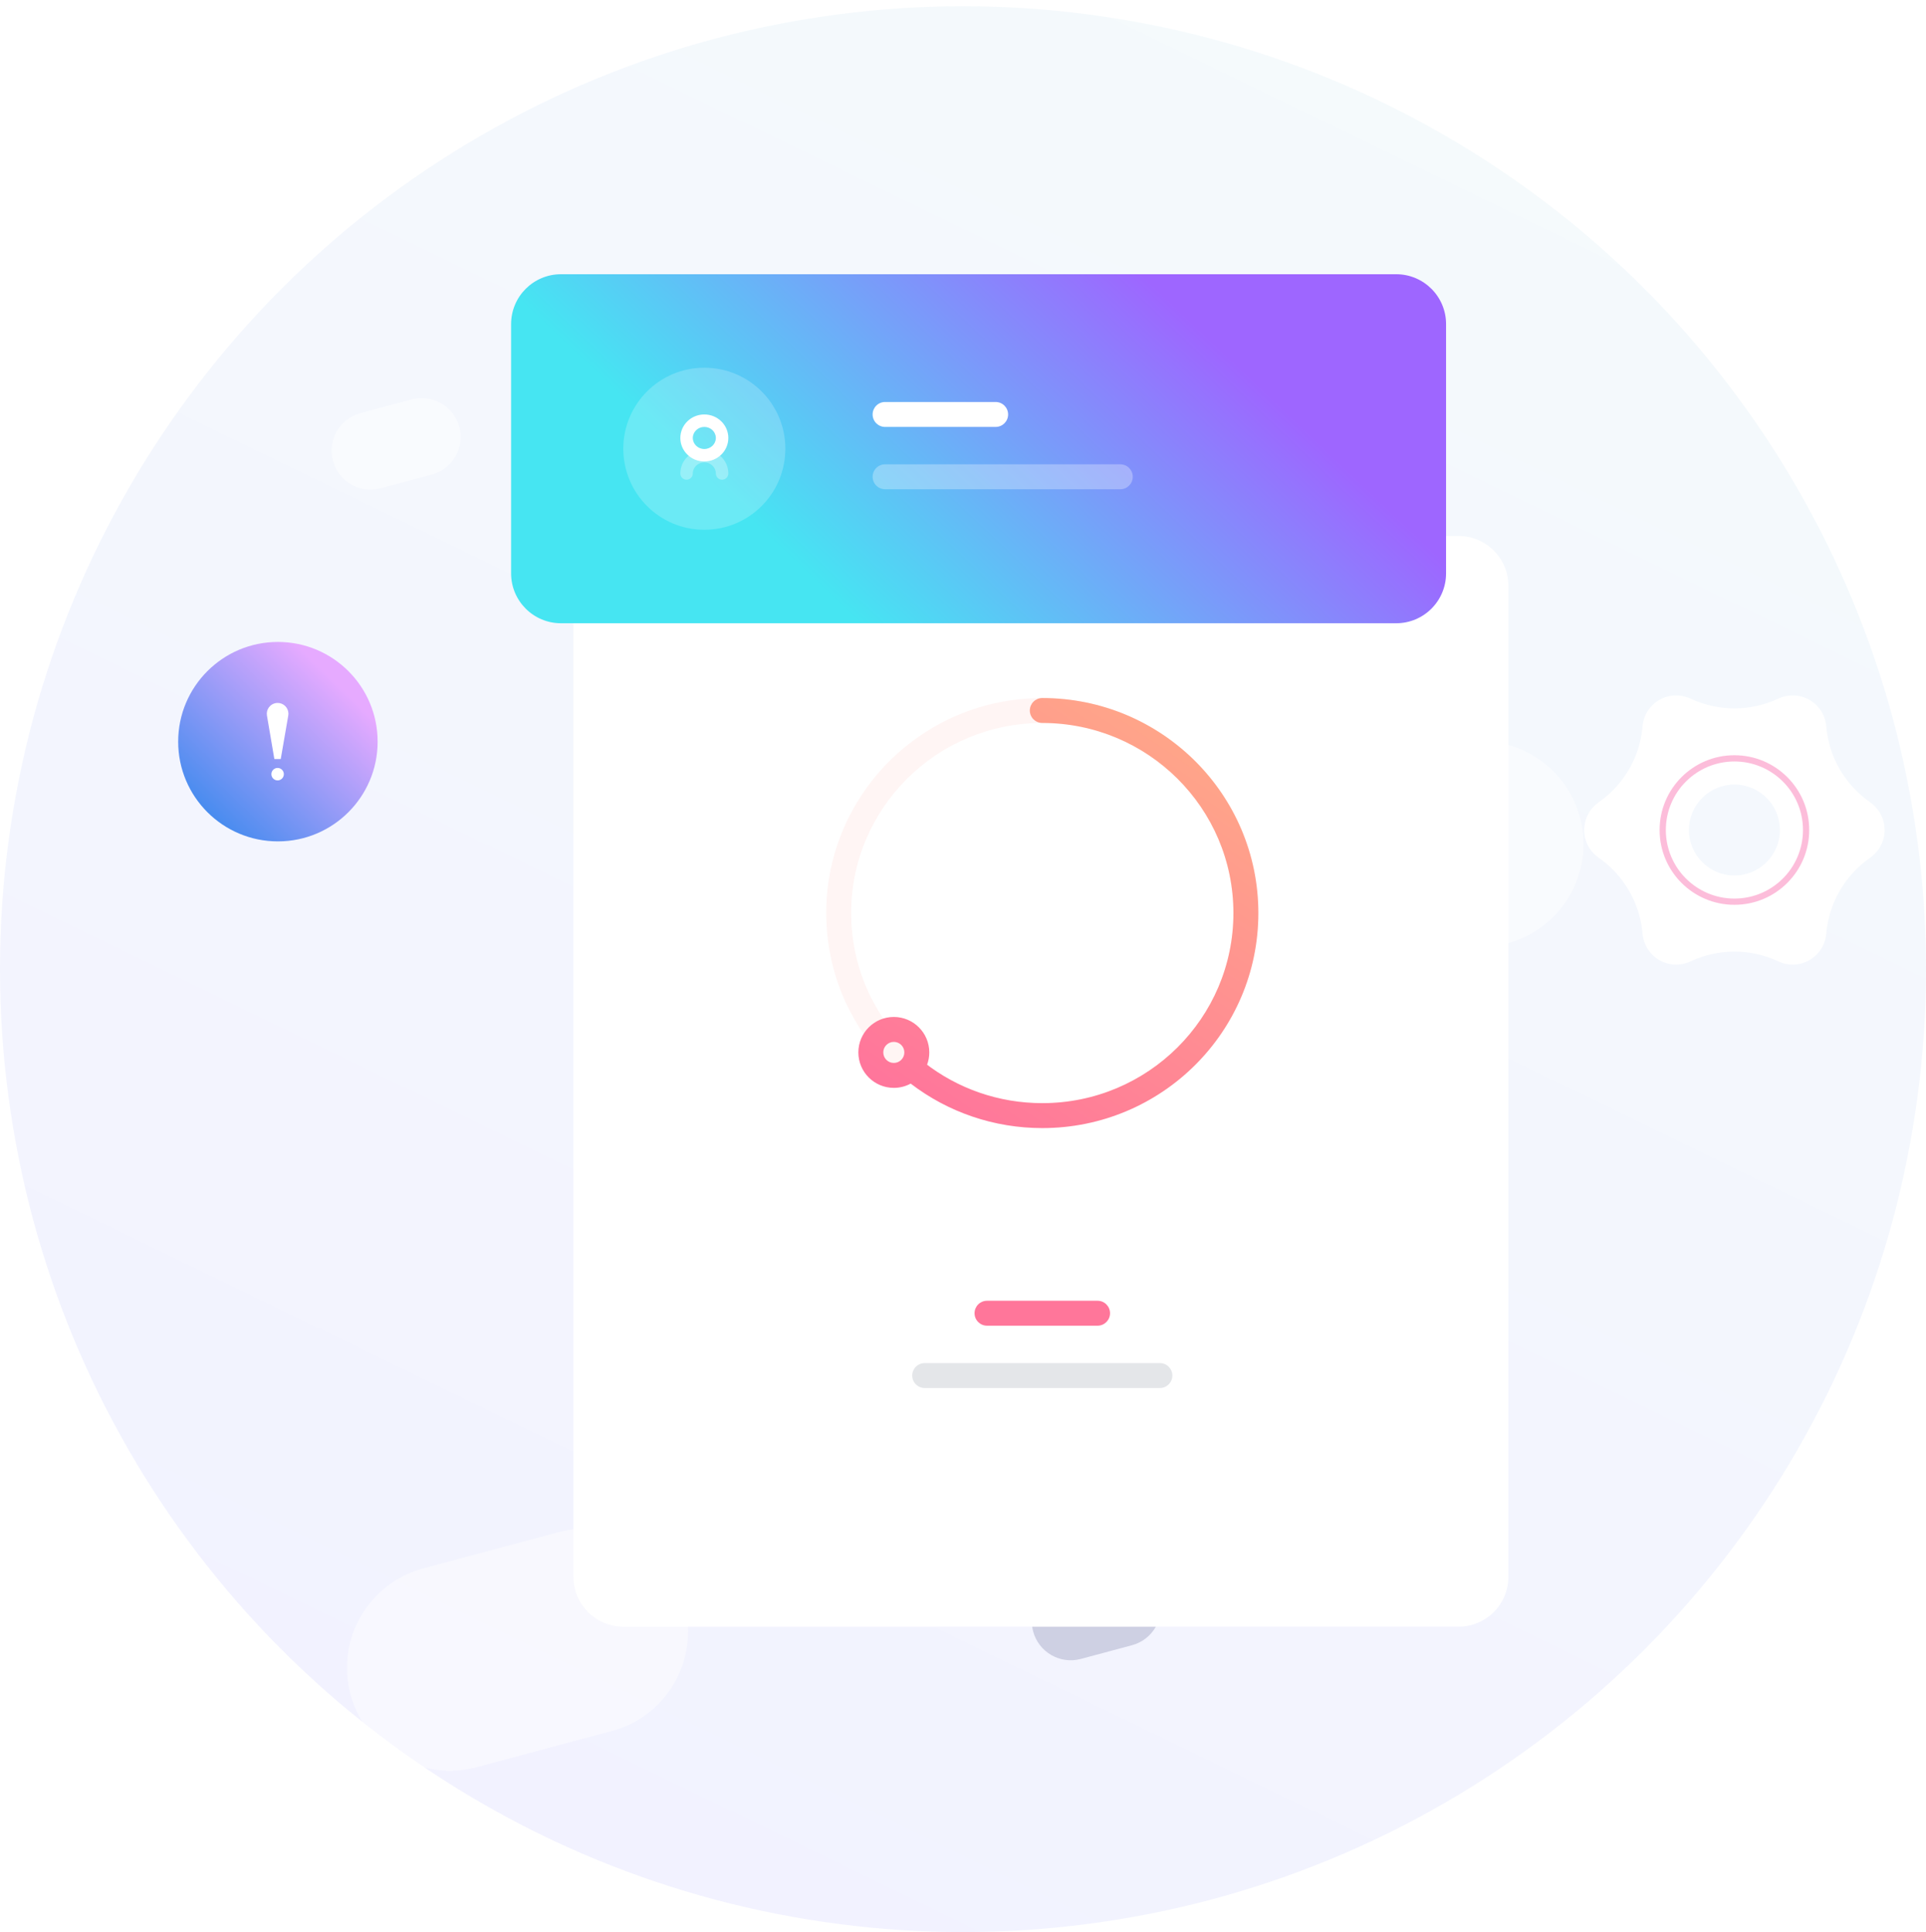 <?xml version="1.0" encoding="UTF-8"?>
<svg viewBox="0 0 309 310" version="1.1" xmlns="http://www.w3.org/2000/svg" xmlns:xlink="http://www.w3.org/1999/xlink">
    <defs>
        <linearGradient x1="70.406%" y1="-8.059%" x2="21.519%" y2="92.592%" id="linearGradient-1">
            <stop stop-color="#39ABC5" offset="0%"></stop>
            <stop stop-color="#0000FF" offset="100%"></stop>
        </linearGradient>
        <filter x="-67.7%" y="-58.0%" width="235.3%" height="216.0%" filterUnits="objectBoundingBox" id="filter-2">
            <feOffset dx="0" dy="-9" in="SourceAlpha" result="shadowOffsetOuter1"></feOffset>
            <feGaussianBlur stdDeviation="22" in="shadowOffsetOuter1" result="shadowBlurOuter1"></feGaussianBlur>
            <feColorMatrix values="0 0 0 0 1   0 0 0 0 0.482   0 0 0 0 0.596  0 0 0 0.25 0" type="matrix" in="shadowBlurOuter1" result="shadowMatrixOuter1"></feColorMatrix>
            <feMerge>
                <feMergeNode in="shadowMatrixOuter1"></feMergeNode>
                <feMergeNode in="SourceGraphic"></feMergeNode>
            </feMerge>
        </filter>
        <linearGradient x1="93.248%" y1="-28.986%" x2="12.514%" y2="100%" id="linearGradient-3">
            <stop stop-color="#FFB782" offset="0%"></stop>
            <stop stop-color="#FF739C" offset="100%"></stop>
        </linearGradient>
        <linearGradient x1="84.873%" y1="26.003%" x2="13.408%" y2="100%" id="linearGradient-4">
            <stop stop-color="#E6AAFF" offset="0%"></stop>
            <stop stop-color="#3488ED" offset="100%"></stop>
        </linearGradient>
        <filter x="-84.7%" y="-226.8%" width="269.3%" height="553.6%" filterUnits="objectBoundingBox" id="filter-5">
            <feOffset dx="0" dy="22" in="SourceAlpha" result="shadowOffsetOuter1"></feOffset>
            <feGaussianBlur stdDeviation="22" in="shadowOffsetOuter1" result="shadowBlurOuter1"></feGaussianBlur>
            <feColorMatrix values="0 0 0 0 0.443   0 0 0 0 0.651   0 0 0 0 0.973  0 0 0 0.253 0" type="matrix" in="shadowBlurOuter1" result="shadowMatrixOuter1"></feColorMatrix>
            <feMerge>
                <feMergeNode in="shadowMatrixOuter1"></feMergeNode>
                <feMergeNode in="SourceGraphic"></feMergeNode>
            </feMerge>
        </filter>
        <linearGradient x1="23.698%" y1="65.65%" x2="84.005%" y2="41.995%" id="linearGradient-6">
            <stop stop-color="#46E5F2" offset="0%"></stop>
            <stop stop-color="#9E66FF" offset="100%"></stop>
        </linearGradient>
    </defs>
    <g id="Page-1" stroke="none" stroke-width="1" fill="none" fill-rule="evenodd">
        <g id="design-1" transform="translate(-42, -1863)" fill-rule="nonzero">
            <g id="Group-12" transform="translate(42, 1864)">
                <circle id="Oval" fill="url(#linearGradient-1)" opacity="0.05" cx="154.5" cy="154.5" r="154.5"></circle>
                <g id="Group" transform="translate(51, 61)">
                    <path d="M20.807,186.181 L43.256,186.181 C52.377,186.181 59.771,193.575 59.771,202.695 C59.771,211.816 52.377,219.21 43.256,219.21 L20.807,219.21 C11.686,219.21 4.293,211.816 4.293,202.695 C4.293,193.575 11.686,186.181 20.807,186.181 Z" id="Rectangle-Copy-3" fill="#FFFFFF" opacity="0.45" transform="translate(32.032, 202.695) rotate(-15) translate(-32.032, -202.695) "></path>
                    <path d="M164.477,59.817 L186.926,59.817 C196.046,59.817 203.44,67.211 203.44,76.332 C203.44,85.452 196.046,92.846 186.926,92.846 L164.477,92.846 C155.356,92.846 147.962,85.452 147.962,76.332 C147.962,67.211 155.356,59.817 164.477,59.817 Z" id="Rectangle-Copy-7" fill="#FFFFFF" opacity="0.45" transform="translate(175.701, 76.332) rotate(-15) translate(-175.701, -76.332) "></path>
                    <path d="M120.643,190.789 L129.139,190.789 C132.59,190.789 135.389,193.587 135.389,197.039 C135.389,200.491 132.59,203.289 129.139,203.289 L120.643,203.289 C117.191,203.289 114.393,200.491 114.393,197.039 C114.393,193.587 117.191,190.789 120.643,190.789 Z" id="Rectangle-Copy-5" fill="#3F4479" opacity="0.2" transform="translate(124.891, 197.039) rotate(-15) translate(-124.891, -197.039) "></path>
                    <path d="M8.311,2.966 L16.807,2.966 C20.258,2.966 23.057,5.764 23.057,9.216 C23.057,12.667 20.258,15.465 16.807,15.465 L8.311,15.465 C4.859,15.465 2.061,12.667 2.061,9.216 C2.061,5.764 4.859,2.966 8.311,2.966 Z" id="Rectangle-Copy-6" fill="#FFFFFF" opacity="0.45" transform="translate(12.559, 9.216) rotate(-15) translate(-12.559, -9.216) "></path>
                </g>
                <g id="UI-light-5" filter="url(#filter-2)" transform="translate(92, 94)">
                    <path d="M8,0 L142,0 C146.418,0 150,3.582 150,8 L150,167 C150,171.418 146.418,175 142,175 L8,175 C3.582,175 0,171.418 0,167 L0,8 C0,3.582 3.582,0 8,0 Z" id="Path" fill="#FFFFFF"></path>
                    <path d="M75.221,95 C56.08,95 40.558,79.556 40.558,60.5 C40.558,41.444 56.08,26 75.221,26 C94.363,26 109.885,41.444 109.885,60.5 C109.885,79.556 94.363,95 75.221,95 Z M75.221,91 C92.158,91 105.885,77.342 105.885,60.5 C105.885,43.658 92.158,30 75.221,30 C58.284,30 44.558,43.658 44.558,60.5 C44.558,77.342 58.284,91 75.221,91 Z" id="Oval" fill="#FF988E" opacity="0.1"></path>
                    <path d="M75.221,26 C94.363,26 109.885,41.444 109.885,60.5 C109.885,79.556 94.363,95 75.221,95 C67.477,95 60.116,92.463 54.108,87.864 C53.304,88.3 52.381,88.548 51.401,88.548 C48.259,88.548 45.712,86.001 45.712,82.859 C45.712,79.718 48.259,77.171 51.401,77.171 C54.543,77.171 57.09,79.718 57.09,82.859 C57.09,83.555 56.965,84.221 56.737,84.837 L56.32,84.518 C61.675,88.694 68.269,91 75.221,91 C92.158,91 105.885,77.342 105.885,60.5 C105.885,43.658 92.158,30 75.221,30 C74.117,30 73.221,29.105 73.221,28 C73.221,26.895 74.117,26 75.221,26 Z M51.401,81.171 C50.468,81.171 49.712,81.927 49.712,82.859 C49.712,83.792 50.468,84.548 51.401,84.548 C52.334,84.548 53.09,83.792 53.09,82.859 C53.09,81.927 52.334,81.171 51.401,81.171 Z" id="Combined-Shape" fill="url(#linearGradient-3)"></path>
                    <path d="M66.353,126.707 C65.248,126.707 64.353,125.811 64.353,124.707 C64.353,123.602 65.248,122.707 66.353,122.707 L84.09,122.707 C85.195,122.707 86.09,123.602 86.09,124.707 C86.09,125.811 85.195,126.707 84.09,126.707 L66.353,126.707 Z" id="Path-162" fill="#FF769A"></path>
                    <path d="M56.353,136.707 C55.248,136.707 54.353,135.811 54.353,134.707 C54.353,133.602 55.248,132.707 56.353,132.707 L94.09,132.707 C95.195,132.707 96.09,133.602 96.09,134.707 C96.09,135.811 95.195,136.707 94.09,136.707 L56.353,136.707 Z" id="Path-162-Copy" fill="#E4E6E9"></path>
                </g>
                <g id="Group-58-Copy-14" transform="translate(28, 102)">
                    <circle id="Oval-Copy-92" fill="url(#linearGradient-4)" cx="16.586" cy="16" r="16"></circle>
                    <path d="M16.539,20.215 C17.091,20.215 17.539,20.663 17.539,21.215 C17.539,21.768 17.091,22.215 16.539,22.215 C15.986,22.215 15.539,21.768 15.539,21.215 C15.539,20.663 15.986,20.215 16.539,20.215 Z M16.541,9.785 C17.498,9.785 18.273,10.56 18.273,11.516 C18.273,11.615 18.264,11.714 18.248,11.811 L17.041,18.785 L16.016,18.785 L14.829,11.812 C14.669,10.867 15.305,9.97 16.25,9.809 C16.346,9.793 16.444,9.785 16.541,9.785 Z" id="Combined-Shape" fill="#FFFFFF"></path>
                </g>
                <g id="UI-6" filter="url(#filter-5)" transform="translate(82, 21)">
                    <path d="M8,0 L142,0 C146.418,0 150,3.582 150,8 L150,48 C150,52.418 146.418,56 142,56 L8,56 C3.582,56 0,52.418 0,48 L0,8 C0,3.582 3.582,0 8,0 Z" id="Path" fill="url(#linearGradient-6)"></path>
                    <path d="M60,24.5 C58.895,24.5 58,23.605 58,22.5 C58,21.395 58.895,20.5 60,20.5 L77.737,20.5 C78.842,20.5 79.737,21.395 79.737,22.5 C79.737,23.605 78.842,24.5 77.737,24.5 L60,24.5 Z" id="Path-162-Copy-2" fill="#FFFFFF"></path>
                    <path d="M60,34.5 C58.895,34.5 58,33.605 58,32.5 C58,31.395 58.895,30.5 60,30.5 L97.737,30.5 C98.842,30.5 99.737,31.395 99.737,32.5 C99.737,33.605 98.842,34.5 97.737,34.5 L60,34.5 Z" id="Path-162-Copy-3" fill="#FFFFFF" opacity="0.3"></path>
                    <circle id="Oval" fill="#FFFFFF" opacity="0.2" cx="31" cy="28" r="13"></circle>
                    <path d="M31,30.044 C28.88,30.044 27.151,28.362 27.151,26.272 C27.151,24.183 28.88,22.5 31,22.5 C33.12,22.5 34.849,24.183 34.849,26.272 C34.849,28.362 33.12,30.044 31,30.044 Z M31,28.044 C32.028,28.044 32.849,27.245 32.849,26.272 C32.849,25.3 32.028,24.5 31,24.5 C29.972,24.5 29.151,25.3 29.151,26.272 C29.151,27.245 29.972,28.044 31,28.044 Z" id="Oval" fill="#FFFFFF"></path>
                    <path d="M34.849,31.971 C34.849,32.523 34.402,32.971 33.849,32.971 C33.297,32.971 32.849,32.523 32.849,31.971 C32.849,30.999 32.028,30.199 31,30.199 C29.972,30.199 29.151,30.999 29.151,31.971 C29.151,32.523 28.703,32.971 28.151,32.971 C27.598,32.971 27.151,32.523 27.151,31.971 C27.151,29.882 28.88,28.199 31,28.199 C33.12,28.199 34.849,29.882 34.849,31.971 Z" id="Path" fill="#FFFFFF" opacity="0.3"></path>
                </g>
                <g id="Settings-1" transform="translate(254, 110)">
                    <path d="M17.22,43.259 C14.515,44.531 11.291,43.369 10.02,40.664 C9.746,40.082 9.578,39.457 9.524,38.816 C9.11,33.905 6.529,29.434 2.483,26.62 C0.029,24.913 -0.577,21.54 1.13,19.086 C1.497,18.558 1.955,18.1 2.483,17.733 C6.529,14.919 9.11,10.448 9.524,5.537 C9.776,2.558 12.394,0.347 15.373,0.599 C16.013,0.653 16.639,0.82 17.22,1.094 C21.68,3.191 26.843,3.191 31.303,1.094 C34.009,-0.178 37.232,0.984 38.504,3.689 C38.778,4.271 38.945,4.897 38.999,5.537 C39.413,10.448 41.995,14.919 46.041,17.733 C48.495,19.44 49.1,22.813 47.393,25.267 C47.026,25.795 46.568,26.253 46.041,26.62 C41.995,29.434 39.413,33.905 38.999,38.816 C38.748,41.795 36.13,44.006 33.151,43.754 C32.511,43.7 31.885,43.533 31.303,43.259 C26.843,41.163 21.68,41.163 17.22,43.259 Z M24.262,29.474 C28.292,29.474 31.559,26.207 31.559,22.177 C31.559,18.146 28.292,14.879 24.262,14.879 C20.232,14.879 16.965,18.146 16.965,22.177 C16.965,26.207 20.232,29.474 24.262,29.474 Z" id="Shape" fill="#FFFFFF"></path>
                    <path d="M24.262,34.177 C17.634,34.177 12.262,28.804 12.262,22.177 C12.262,15.549 17.634,10.177 24.262,10.177 C30.889,10.177 36.262,15.549 36.262,22.177 C36.262,28.804 30.889,34.177 24.262,34.177 Z M24.262,33.177 C30.337,33.177 35.262,28.252 35.262,22.177 C35.262,16.101 30.337,11.177 24.262,11.177 C18.187,11.177 13.262,16.101 13.262,22.177 C13.262,28.252 18.187,33.177 24.262,33.177 Z" id="Oval" fill="#FB7CB7" opacity="0.5"></path>
                </g>
            </g>
        </g>
    </g>
</svg>